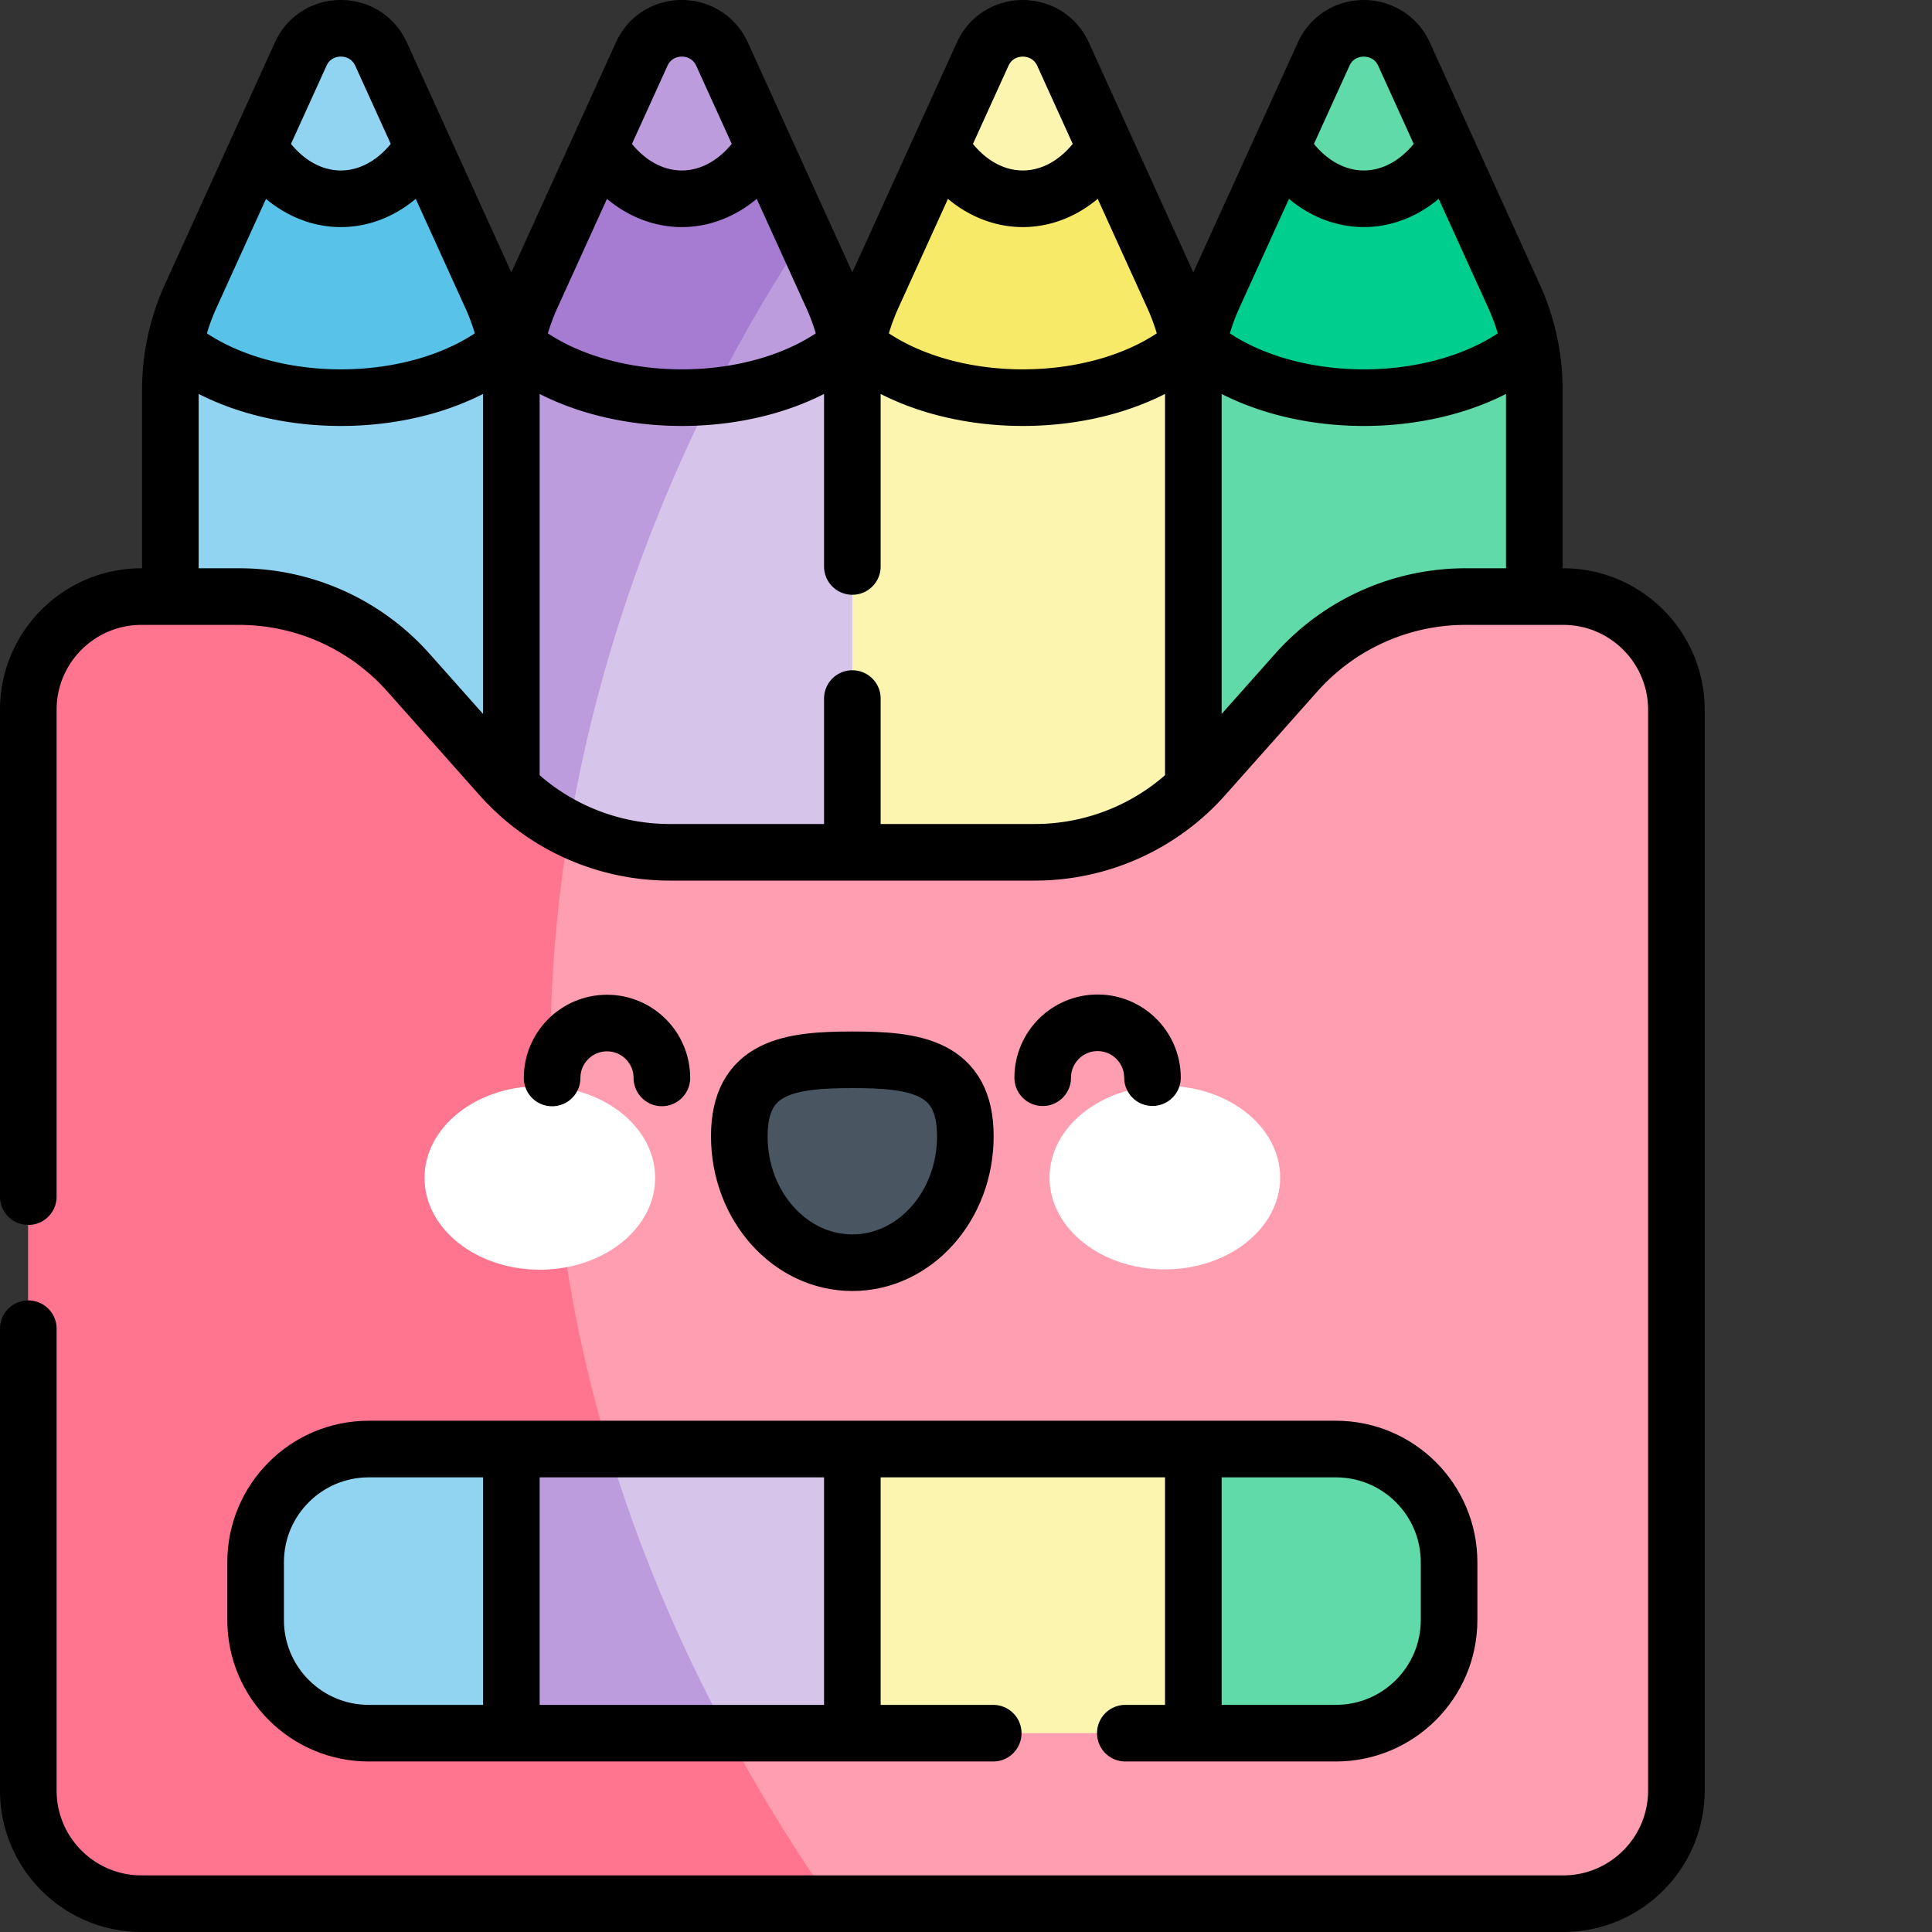 <svg xmlns="http://www.w3.org/2000/svg" version="1.1" xmlns:xlink="http://www.w3.org/1999/xlink" xmlns:svgjs="http://svgjs.com/svgjs" width="512" height="512" x="0" y="0" viewBox="0 0 511.93 511.93" style="enable-background:new 0 0 512 512" xml:space="preserve" class=""><rect x="0" y="0" width="511.93" height="511.93" fill="#333333" stroke="none"/><g><path d="m237.85 197.048-12 179.38H135.5l-11-183.81 11-89.311c0-4.02.4-8.01 1.2-11.92l59.03-.01h28.92c.8 3.91 1.2 7.9 1.2 11.93l12 93.741z" style="" fill="#d6c4ea" data-original="#d6c4ea" class=""></path><path d="M159.11 376.428H135.5l-11-183.81 11-89.311c0-4.02.4-8.01 1.2-11.92l59.03-.01c-31.23 56.871-71.06 161.251-36.62 285.051z" style="" fill="#bd9cde" data-original="#bd9cde"></path><path d="M406.56 103.308v273.12H316.2l-14-185.853 14-87.267c0-4.029.4-8.02 1.2-11.93h87.96c.8 3.91 1.2 7.901 1.2 11.93z" style="" fill="#60daa8" data-original="#60daa8"></path><path d="M316.2 103.308v273.12h-90.35v-273.12c0-4.029.4-8.02 1.2-11.93l87.95.01c.8 3.91 1.2 7.9 1.2 11.92z" style="" fill="#fcf5af" data-original="#fcf5af"></path><path d="M224.65 91.378c-3.66 3.061-15.69 11.76-36.08 13.63-2.51.23-5.14.36-7.9.36-25.19 0-39.85-10.53-43.97-13.98v-.01c.9-4.43 2.3-8.76 4.18-12.9l17.97-39.529 43.65-.01 10.72 23.579 7.25 15.96c1.88 4.14 3.28 8.47 4.18 12.9z" style="" fill="#bd9cde" data-original="#bd9cde"></path><path d="M213.22 62.518c-6.8 10.16-15.63 24.53-24.65 42.49-2.51.23-5.14.36-7.9.36-25.19 0-39.85-10.53-43.97-13.98v-.01c.9-4.43 2.3-8.76 4.18-12.9l17.97-39.529 43.65-.01 10.72 23.579z" style="" fill="#a57cd2" data-original="#a57cd2"></path><path d="M202.5 38.939c-2.26 3.689-9.54 13.729-21.83 13.729-12.28 0-19.56-10.02-21.82-13.72v-.01l11.18-24.601c1.9-4.17 6.06-6.85 10.64-6.85 4.614 0 8.756 2.701 10.65 6.85l11.18 24.602z" style="" fill="#bd9cde" data-original="#bd9cde"></path><path d="M405.36 91.378c-4.11 3.44-18.77 13.99-43.979 13.99-25.21 0-39.87-10.55-43.98-13.99.9-4.43 2.3-8.76 4.18-12.9l17.97-39.539 43.66.01 17.97 39.529a60.238 60.238 0 0 1 4.179 12.9z" style="" fill="#00ce8e" data-original="#00ce8e"></path><path d="M135.5 103.308v273.12H45.14v-273.12c0-4.029.4-8.02 1.2-11.93h87.96c.8 3.91 1.2 7.901 1.2 11.93z" style="" fill="#91d4f2" data-original="#91d4f2"></path><path d="M134.3 91.378c-4.11 3.44-18.77 13.99-43.98 13.99-25.21 0-39.87-10.55-43.979-13.99.9-4.43 2.3-8.76 4.18-12.9l17.97-39.529 43.66-.01 17.97 39.539a60.238 60.238 0 0 1 4.179 12.9z" style="" fill="#59c2e8" data-original="#59c2e8"></path><path d="M315 91.378v.01c-4.12 3.45-18.78 13.98-43.97 13.98-25.21 0-39.87-10.55-43.98-13.99.9-4.43 2.3-8.76 4.18-12.9l17.97-39.539 43.65.01 17.97 39.529c1.88 4.14 3.28 8.47 4.18 12.9z" style="" fill="#f8ea69" data-original="#f8ea69"></path><path d="M112.15 38.939c-2.26 3.689-9.54 13.729-21.83 13.729-12.28 0-19.56-10.02-21.83-13.72v-.01h.01l11.18-24.601c1.89-4.17 6.06-6.85 10.64-6.85 4.507 0 8.709 2.599 10.65 6.85l11.18 24.602z" style="" fill="#91d4f2" data-original="#91d4f2"></path><path d="M292.85 38.939v.01c-2.26 3.7-9.54 13.72-21.82 13.72-12.29 0-19.57-10.04-21.83-13.729l11.18-24.601a11.694 11.694 0 0 1 21.29 0l11.18 24.6z" style="" fill="#fcf5af" data-original="#fcf5af"></path><path d="M383.21 38.939v.01c-2.27 3.7-9.55 13.72-21.83 13.72-12.29 0-19.57-10.04-21.83-13.729l11.18-24.601c1.9-4.17 6.06-6.85 10.65-6.85 4.45 0 8.671 2.541 10.64 6.85L383.2 38.94h.01z" style="" fill="#60daa8" data-original="#60daa8"></path><path d="M444.2 188.078v286.35c0 16.57-13.43 30-30 30H37.5c-16.57 0-30-13.43-30-30v-286.35c0-16.57 13.43-30 30-30h7.64l55.41 65.52 50.29-4.01c8.2 4.07 17.31 6.25 26.66 6.25h96.7c17.14 0 33.46-7.32 44.84-20.13l24.44-27.49a60.01 60.01 0 0 1 44.84-20.14h25.88c16.57 0 30 13.43 30 30z" style="" fill="#ff9eb1" data-original="#ff9eb1"></path><path d="M220.54 504.428H37.5c-16.57 0-30-13.43-30-30v-286.35c0-16.57 13.43-30 30-30h25.88a60.01 60.01 0 0 1 44.84 20.14l24.44 27.49a59.574 59.574 0 0 0 18.18 13.88c-13.19 79.191-3.77 178.82 69.7 284.84z" style="" fill="#ff758f" data-original="#ff758f" class=""></path><path d="M383.97 413.958v15.29c0 16.57-13.43 30-30 30H316.2l-7-37.645 7-37.645h37.77c16.57 0 30 13.43 30 30z" style="" fill="#60daa8" data-original="#60daa8"></path><path d="m230.85 422.748-5 36.5h-33.09l-32.65-7.4-24.61 7.4-9-37.639 9-37.651 13.05 4.74 12.75-4.74h64.55z" style="" fill="#d6c4ea" data-original="#d6c4ea" class=""></path><path d="M192.76 459.248H135.5l-9-37.64 9-37.65h25.8c7.35 24.441 17.62 49.611 31.46 75.29z" style="" fill="#bd9cde" data-original="#bd9cde"></path><path d="M225.85 383.958h90.35v75.29h-90.35z" style="" fill="#fcf5af" data-original="#fcf5af"></path><path d="M135.5 383.958v75.29H97.73c-16.57 0-30-13.43-30-30v-15.29c0-16.57 13.43-30 30-30h37.77z" style="" fill="#91d4f2" data-original="#91d4f2"></path><path d="M173.599 312.095c.007 13.438-13.667 24.338-30.541 24.346-16.874.009-30.559-10.878-30.566-24.315-.007-13.438 13.667-24.338 30.541-24.347 16.874-.008 30.559 10.878 30.566 24.316zM278.101 312.043c.007 13.438 13.691 24.324 30.565 24.315 16.874-.009 30.548-10.909 30.541-24.346-.007-13.438-13.691-24.325-30.566-24.316-16.873.009-30.547 10.909-30.54 24.347z" style="" fill="#ffffff" data-original="#ffffff"></path><path d="M255.794 301.054c-.009-18.509-13.419-20.242-29.959-20.233-16.541.008-29.949 1.754-29.939 20.263.009 18.509 13.426 33.506 29.966 33.498 16.54-.008 29.941-15.019 29.932-33.528z" style="" fill="#495560" data-original="#495560" class=""></path><path d="M45.14 156.078v-52.77c0-8.57 1.84-17.03 5.38-24.83l29.16-64.14c4.135-9.124 17.128-9.112 21.29 0l29.15 64.14a60.07 60.07 0 0 1 5.38 24.83" style="stroke-width:15;stroke-linecap:round;stroke-linejoin:round;stroke-miterlimit:10;" fill="none" stroke="#000000" stroke-width="15" stroke-linecap="round" stroke-linejoin="round" stroke-miterlimit="10" data-original="#000000"></path><path d="M68.68 39.228c11.187 17.881 32.004 17.966 43.29 0M46.89 91.818c22.395 18.067 64.465 18.067 86.86 0M225.85 222.838v-37.74M135.49 207.078v-103.77c0-8.57 1.84-17.03 5.38-24.83l29.16-64.14c4.135-9.124 17.128-9.112 21.29 0l29.15 64.14a60.07 60.07 0 0 1 5.38 24.83v46.79" style="stroke-width:15;stroke-linecap:round;stroke-linejoin:round;stroke-miterlimit:10;" fill="none" stroke="#000000" stroke-width="15" stroke-linecap="round" stroke-linejoin="round" stroke-miterlimit="10" data-original="#000000"></path><path d="M159.03 39.228c11.187 17.881 32.004 17.966 43.29 0M137.24 91.818c22.395 18.067 64.465 18.067 86.86 0M225.843 103.308c0-8.57 1.84-17.03 5.38-24.83l29.16-64.14c4.129-9.11 17.135-9.098 21.29 0l29.15 64.14a60.07 60.07 0 0 1 5.38 24.83v103.38" style="stroke-width:15;stroke-linecap:round;stroke-linejoin:round;stroke-miterlimit:10;" fill="none" stroke="#000000" stroke-width="15" stroke-linecap="round" stroke-linejoin="round" stroke-miterlimit="10" data-original="#000000"></path><path d="M249.383 39.228c11.187 17.881 32.004 17.966 43.29 0M227.593 91.818c22.395 18.067 64.465 18.067 86.86 0M316.196 103.308c0-8.57 1.84-17.03 5.38-24.83l29.16-64.14c4.129-9.11 17.135-9.098 21.29 0l29.15 64.14a60.07 60.07 0 0 1 5.38 24.83v51.38" style="stroke-width:15;stroke-linecap:round;stroke-linejoin:round;stroke-miterlimit:10;" fill="none" stroke="#000000" stroke-width="15" stroke-linecap="round" stroke-linejoin="round" stroke-miterlimit="10" data-original="#000000"></path><path d="M339.736 39.228c11.187 17.881 32.004 17.966 43.29 0M317.946 91.818c22.395 18.067 64.465 18.067 86.86 0M7.5 352.078v122.35c0 16.57 13.43 30 30 30h376.7c16.57 0 30-13.43 30-30v-286.35c0-16.57-13.43-30-30-30h-25.88a60.01 60.01 0 0 0-44.84 20.14l-24.44 27.49a59.968 59.968 0 0 1-44.84 20.13h-96.7c-17.14 0-33.46-7.32-44.84-20.13l-24.44-27.49a60.01 60.01 0 0 0-44.84-20.14H37.5c-16.57 0-30 13.43-30 30v129" style="stroke-width:15;stroke-linecap:round;stroke-linejoin:round;stroke-miterlimit:10;" fill="none" stroke="#000000" stroke-width="15" stroke-linecap="round" stroke-linejoin="round" stroke-miterlimit="10" data-original="#000000"></path><path d="M298.18 459.248h55.79c16.57 0 30-13.43 30-30v-15.29c0-16.57-13.43-30-30-30H97.73c-16.57 0-30 13.43-30 30v15.29c0 16.57 13.43 30 30 30h165.45M135.497 387.001v69.209M225.85 387.001v69.209M316.203 387.001v69.209M255.794 301.054c-.009-18.509-13.419-20.242-29.959-20.233-16.541.008-29.949 1.754-29.939 20.263.009 18.509 13.426 33.507 29.966 33.498 16.54-.008 29.941-15.019 29.932-33.528zM175.381 285.618c-.004-8.032-6.518-14.539-14.55-14.535-8.032.004-14.54 6.518-14.535 14.55M276.292 285.567c-.004-8.032 6.504-14.546 14.535-14.55 8.032-.004 14.546 6.504 14.55 14.535" style="stroke-width:15;stroke-linecap:round;stroke-linejoin:round;stroke-miterlimit:10;" fill="none" stroke="#000000" stroke-width="15" stroke-linecap="round" stroke-linejoin="round" stroke-miterlimit="10" data-original="#000000"></path></g></svg>
